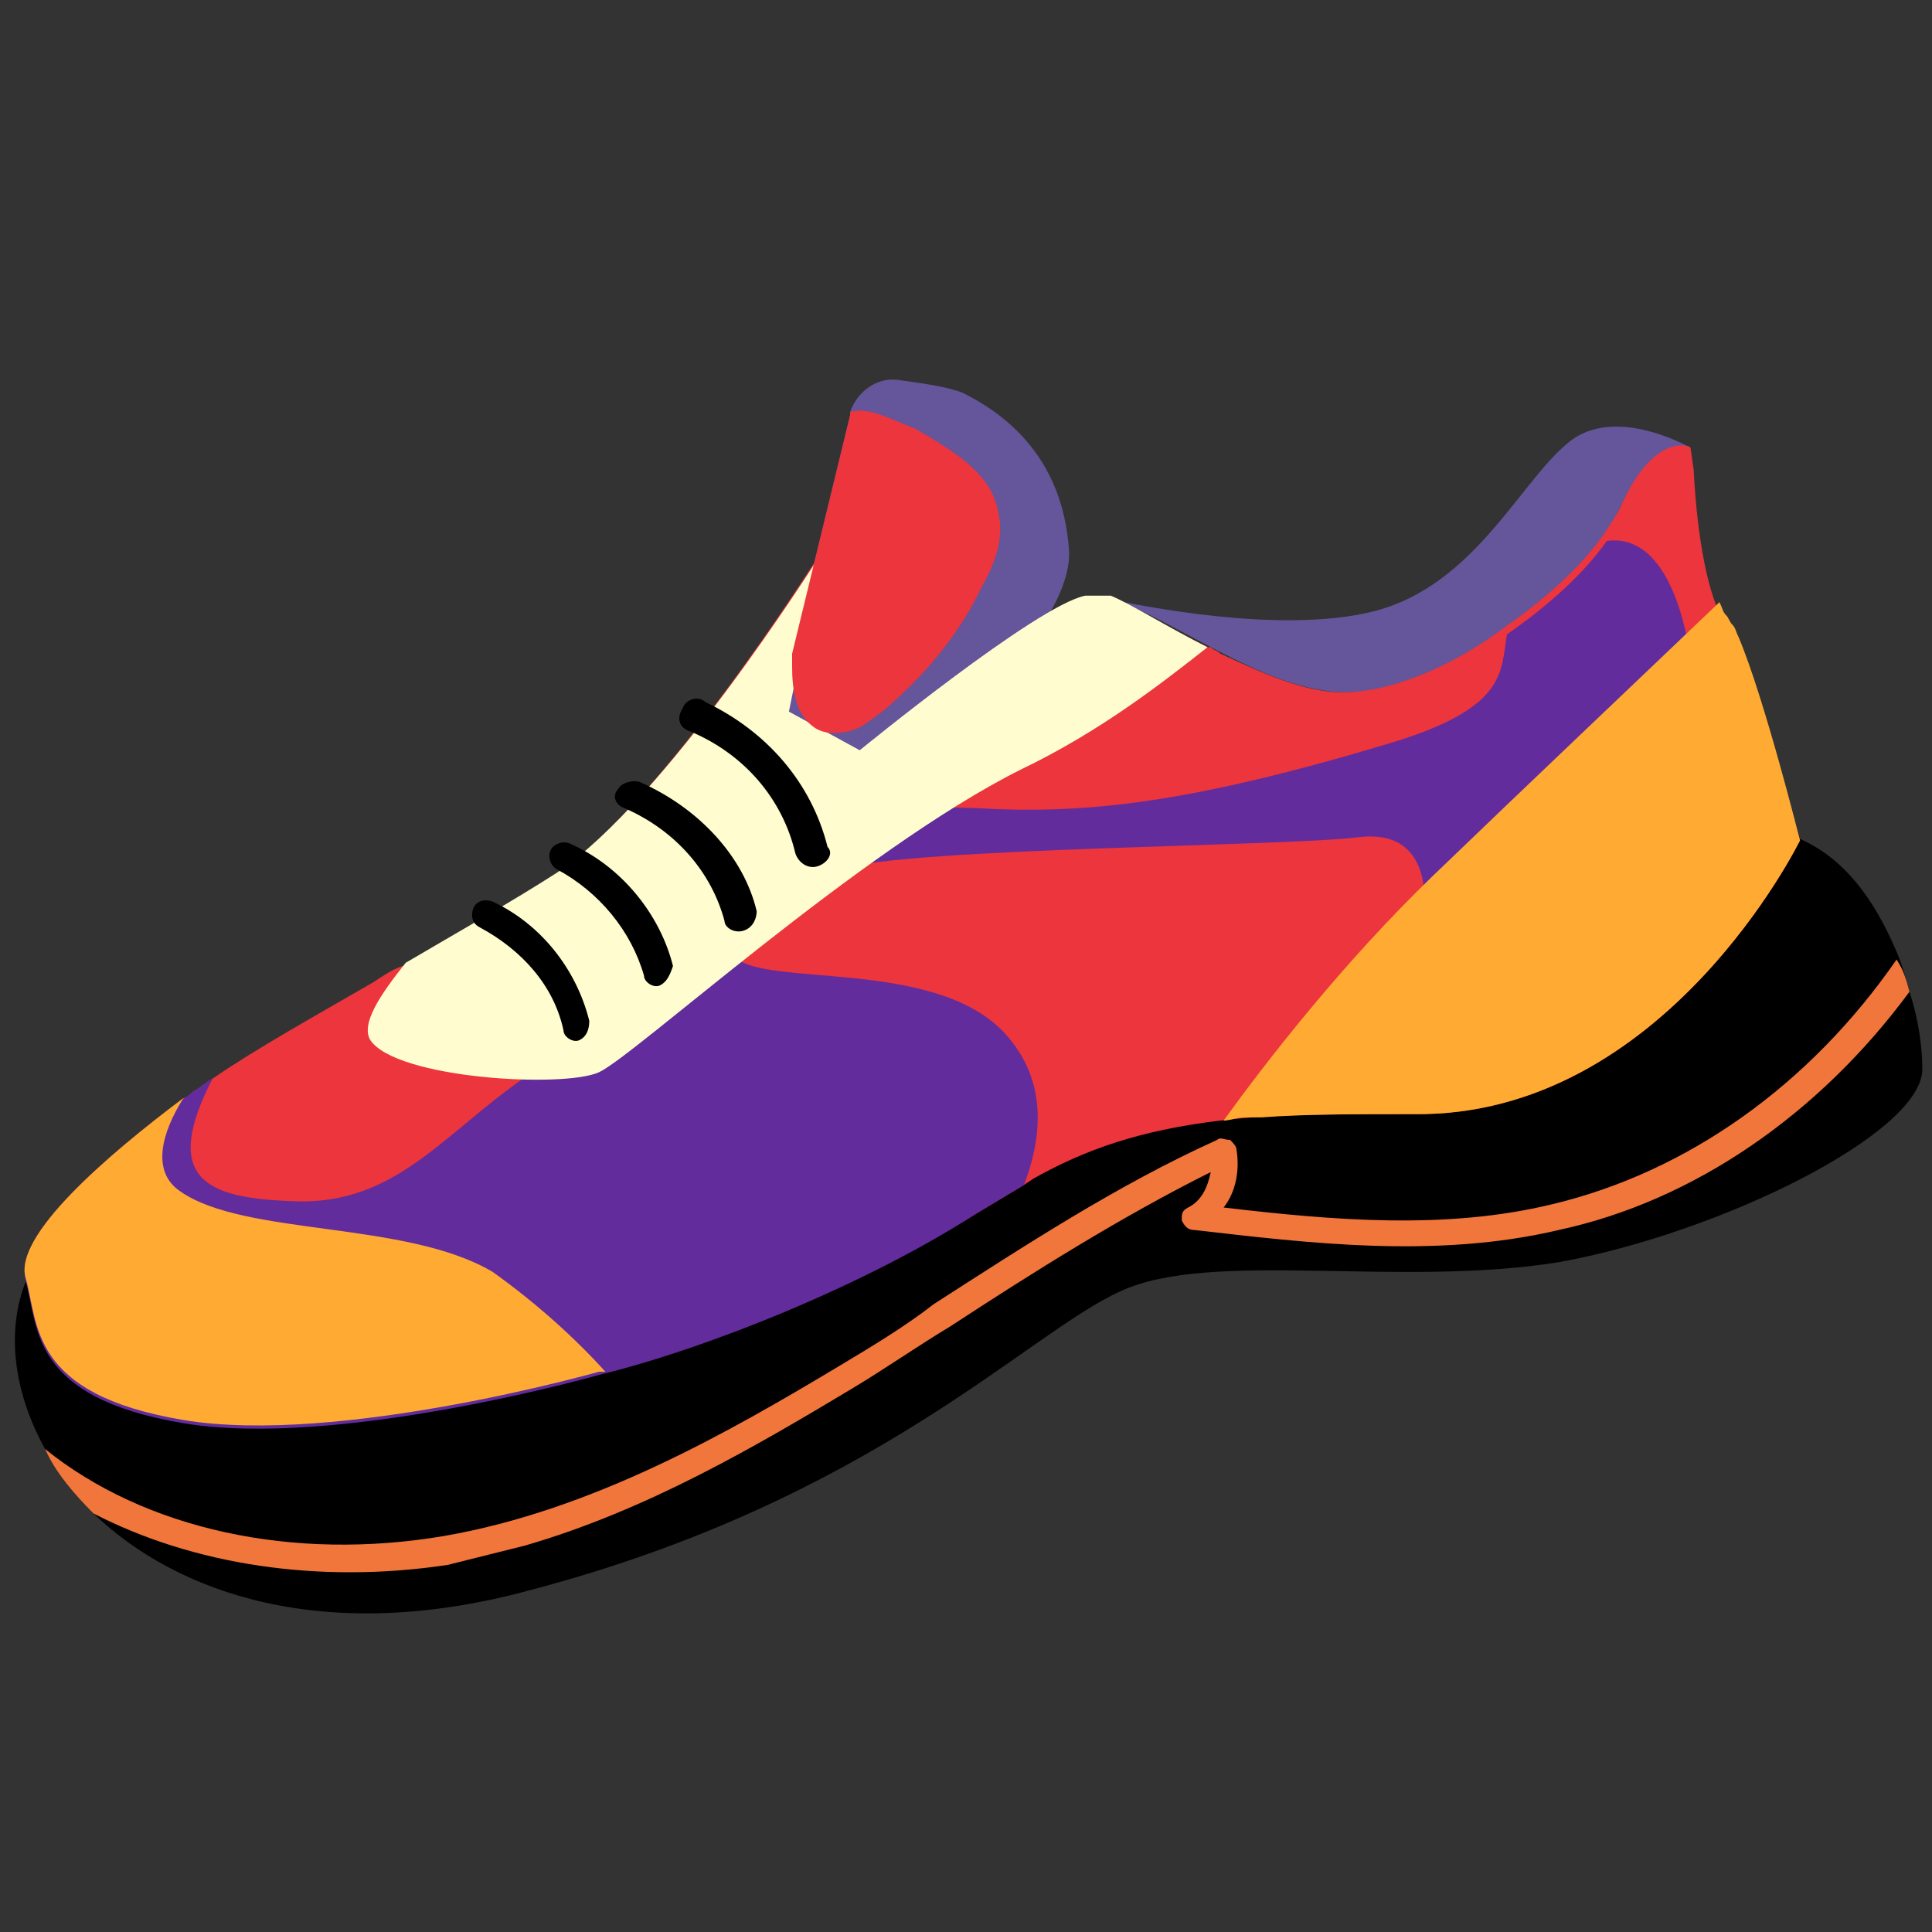 <svg version="1.1" id="Слой_1" xmlns="http://www.w3.org/2000/svg" x="0" y="0" width="60" height="60" xml:space="preserve"><rect width="100%" height="100%" fill="#333333" stroke="none"/><style>.st0{fill:#65559a}.st1{fill:#ec353c}.st2{fill:#622c9c}.st3{fill:#ffab33}</style><path class="st0" d="M52.5 13.9c-.1 0-1.2-.3-2.2 1.9-1.1 2.4-5.6 5.7-8.5 5.7-2.6 0-5.6-2.5-7.4-2.9 1 .2 5.3 1.1 8.2.4 3.3-.8 4.7-4.3 6.3-5.4 1.4-.9 3.4.2 3.6.3z"/><path d="M59.3 30.8c.3.9.4 1.8.4 2.4 0 2-6.3 5.1-11.3 6-5 .8-10.8-.4-13.6.9-2.9 1.3-7.7 6.5-18.4 9.3-6.3 1.7-10.9.1-13.5-2.4-.6-.6-1.2-1.3-1.5-2-1-1.8-1.2-3.7-.6-5.2l14.1-1.5 29-8.4 9.5-9.6s.1 4.6 2.6 5.8c1.5.7 2.4 2.2 3 3.7.1.3.2.6.3 1z"/><path class="st1" d="M52.6 14.6s.1 2.7.7 4.2c.1.2.1.3.2.4.8 1.2 2.4 6.9 2.4 6.9s-4.2 8.6-12 8.5c-2.5 0-4.4 0-6 .2-2.5.3-4.2.9-5.8 1.8l-.3.2-1.5.9c-3.4 2.1-8.2 4.1-11.5 4.9h-.2s-8.1 2.3-12.9 1.5c-4.8-.8-4.5-3-4.9-4.4-.4-1.3 2.5-3.8 4.9-5.6.1 0 .2-.1.3-.2.2-.1.4-.3.6-.4 1.3-.9 3.1-1.9 5-3 .3-.2.6-.4.9-.5h.1c1.6-.9 3.3-1.9 4.6-2.8 3.4-2.3 8-9.6 8.2-9.9l-1 4.9 2.2 1.2s5.5-4.5 7-4.8h.8c.8.2 1.9.9 3.1 1.5h.1c.1.1.2.1.3.2 1.3.6 2.6 1.2 3.8 1.2 1.5 0 3.4-.8 5-2 1.3-.9 2.4-1.9 3.1-2.9.2-.3.4-.6.5-.8 1-2.3 2.1-2 2.2-1.9l.1.7z"/><path class="st0" d="M33.2 17.1c.1 1.9-2.6 4.4-2.7 4.8L25 25.8l-1.4-1.3 1-4.2 1.8-7.4v-.1c.2-.6.8-1.1 1.5-1 .7.1 1.5.2 2 .4 1.2.6 3.1 1.9 3.3 4.9z"/><path class="st2" d="M31.8 36.8l-1.5.9c-3.4 2.2-8.4 4.2-11.7 5 0 0-8.1 2.3-12.9 1.5-4.8-.8-4.5-3-4.9-4.4-.4-1.4 2.8-4.1 5.2-5.9.2-.1.4-.3.6-.4-1.6 3.1-.2 3.7 2.4 3.8 3.5.2 4.9-2.4 8-4.3 2.5-1.5 4.3-3.4 5.3-3.5.2 0 .4.1.5.2.9 1 6.4 0 8.5 2.5 1.3 1.5 1 3.3.5 4.6z"/><path class="st3" d="M18.8 42.6h-.2s-8.1 2.3-12.9 1.5c-4.8-.8-4.5-3-4.9-4.4-.4-1.3 2.5-3.8 4.9-5.6-.7 1.1-1 2.3-.1 2.9 2 1.4 7 .9 9.7 2.5 1.4 1 2.6 2.1 3.5 3.1z"/><path class="st2" d="M52.5 20.5l-8.3 8s.5-2.8-2-2.5c-2.5.3-13.6.3-16.3 1-2.7.6-3.5 2.6-3.5 2.6s-.5-2.4.8-3.6c1.4-1.1 3.8-1 7.2-.9 3.4.2 6.7-.2 12.7-2 3.7-1.1 3.5-2.2 3.7-3.4 1.3-.9 2.4-1.9 3.1-2.9 2.2-.3 2.6 3.7 2.6 3.7z"/><path d="M37.5 20.1c-1.4 1.1-3.3 2.6-5.8 3.8-5 2.5-12 8.9-13.1 9.4-1.1.5-6.3.2-7.1-1-.3-.5.3-1.4 1.1-2.4 1.7-1 3.3-1.9 4.7-2.8 3.4-2.3 8-9.6 8.2-9.9l-1 4.9 2.2 1.2s5.5-4.5 7-4.8h.8c.7.3 1.8 1 3 1.6z" fill="#fffdcf"/><path class="st3" d="M55.9 26.1s-4.2 8.6-12 8.5c-1.8 0-3.4 0-4.7.1h-.5c-.3 0-.5.1-.7.1 1.3-1.8 3.7-4.9 6.5-7.6 2.8-2.7 6.6-6.3 8.9-8.5.1.2.1.3.2.4.1.1.1.2.2.3.1.1.1.2.2.4.8 1.9 1.9 6.3 1.9 6.3z"/><path d="M20.5 30.6c-.2.1-.5-.1-.5-.3-.4-1.4-1.4-2.6-2.7-3.3-.2-.1-.3-.4-.2-.6.1-.2.4-.3.6-.2 1.6.7 2.8 2.2 3.2 3.8-.1.3-.2.5-.4.6zm2.6-1.7c-.3.1-.6-.1-.6-.3-.4-1.5-1.5-2.8-3.1-3.5-.3-.1-.4-.4-.2-.6.1-.2.5-.3.7-.2 1.8.8 3.2 2.3 3.6 4 0 .2-.1.5-.4.6zm2.3-2c-.3.1-.6-.1-.7-.4-.4-1.7-1.6-3.1-3.3-3.8-.3-.1-.4-.4-.2-.7.1-.3.5-.4.7-.2 1.9.9 3.3 2.5 3.8 4.5.2.2 0 .5-.3.6zM18 32.3c-.2.1-.5-.1-.5-.3-.3-1.4-1.3-2.5-2.6-3.2-.2-.1-.3-.3-.2-.6.1-.2.3-.3.6-.2 1.5.7 2.6 2.1 3 3.7 0 .3-.1.5-.3.6z"/><path class="st1" d="M31 15.9c.2.8-.1 1.6-.5 2.3-.7 1.5-1.8 2.8-3.1 3.9-.3.2-.6.5-1 .6-.4.1-.8.1-1.1-.1-.6-.4-.7-1.2-.7-1.9v-.4l1.8-7.4v-.1c.6-.2 1.4.3 2 .5 1.2.7 2.4 1.4 2.6 2.6z"/><path d="M59.3 30.8c-2.8 3.8-6.7 6.5-10.9 7.4-3.8.9-7.8.4-11.3 0-.2 0-.3-.1-.4-.3 0-.2 0-.3.2-.4.4-.2.6-.6.7-1.1-2.8 1.4-5.5 3.1-8.1 4.8-1 .6-2 1.3-3 1.9-3 1.8-6.4 3.8-10.2 4.9l-2.4.6c-4 .6-7.9 0-11-1.6-.6-.6-1.2-1.3-1.5-2 3.1 2.5 7.7 3.5 12.4 2.7 4.6-.8 8.8-3.2 12.3-5.3 1-.6 2-1.2 2.9-1.9 2.8-1.8 5.7-3.7 8.8-5.1.1-.1.2 0 .4 0 .1.1.2.2.2.3.1.6 0 1.3-.4 1.8 3.4.4 6.9.7 10.2-.1 4.2-1 8-3.7 10.7-7.6.2.3.3.6.4 1z" fill="#f1763b"/></svg>